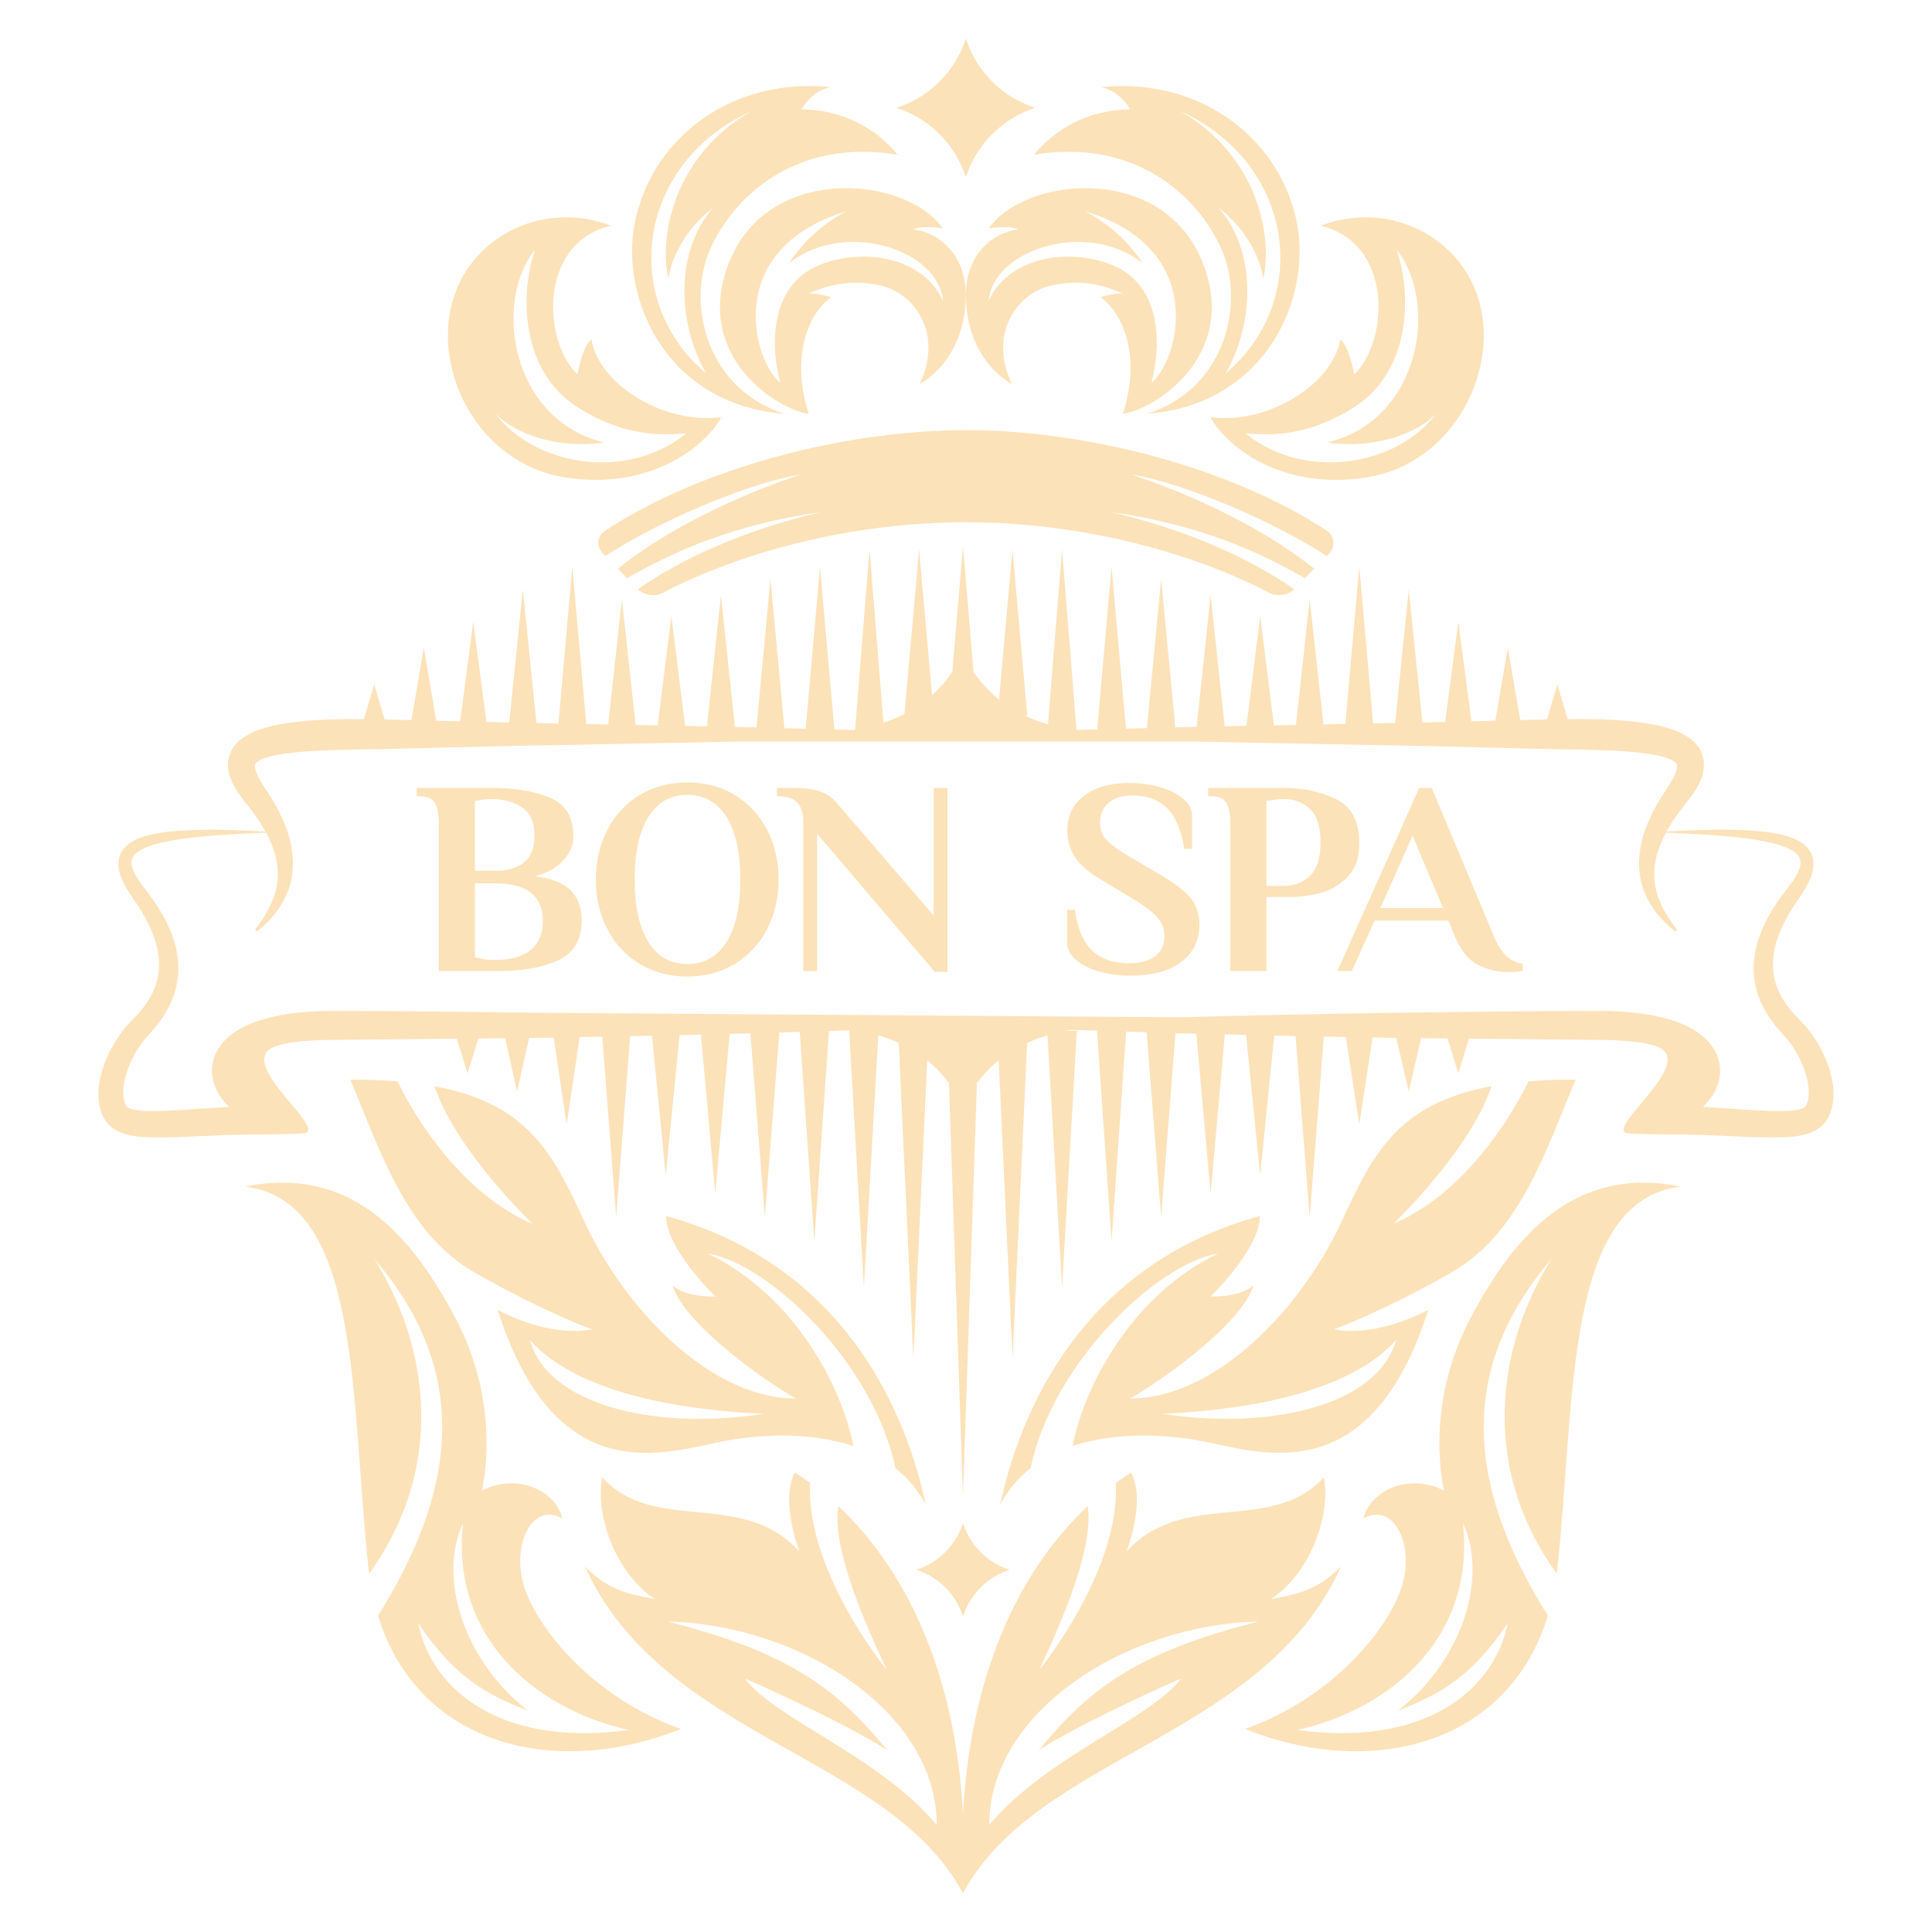 <?xml version="1.0" encoding="UTF-8"?> <svg xmlns="http://www.w3.org/2000/svg" width="780" height="780" viewBox="0 0 780 780" fill="none"><path d="M228.094 192.74C260.748 197.968 283.627 181.835 291.271 168.393C267.79 171.593 241.567 154.828 238.785 137.054C235.32 139.143 233.108 151.129 233.108 151.129C219.187 137.839 217.128 98.225 246.673 91.121C220.063 80.961 191.619 94.556 183.262 119.739C173.784 148.407 192.547 187.064 228.094 192.74ZM215.997 100.854C209.699 119.229 210.473 149.508 232.609 164.031C254.745 178.523 273.11 174.966 277.084 174.966C252.859 194.564 215.671 187.93 200.078 167.017C206.978 174.243 223.437 181.509 243.962 178.666C205.755 169.351 199.212 121.492 215.997 100.854ZM541.073 137.054C538.29 154.828 512.068 171.583 488.587 168.393C496.23 181.835 519.11 197.968 551.763 192.74C587.311 187.064 606.094 148.407 596.596 119.739C588.228 94.556 559.794 80.971 533.184 91.121C562.729 98.235 560.661 137.839 546.749 151.129C546.749 151.129 544.538 139.143 541.073 137.054ZM563.871 100.854C580.656 121.492 574.113 169.351 535.916 178.666C556.441 181.499 572.9 174.243 579.8 167.017C564.207 187.93 527.019 194.554 502.794 174.966C506.799 174.966 525.133 178.523 547.269 164.031C569.395 149.508 570.169 119.219 563.871 100.854ZM380.639 92.161C379.987 91.325 379.355 90.459 378.642 89.685C361.286 70.688 309.615 67.427 294.349 105.93C279.082 144.433 315.261 165.998 326.523 167.017C320.581 149.182 323.119 129.472 335.512 119.912C332.373 119.077 328.612 118.302 326.37 118.536C332.73 115.785 341.637 112.799 352.623 114.745C354.926 114.98 357.189 115.581 359.339 116.508C359.37 116.508 359.4 116.508 359.431 116.539C368.124 120.238 374.84 129.054 374.84 140.407C374.84 144.953 373.76 149.875 371.314 155.073C384.217 147.602 390.912 131.897 389.801 116.274C389.74 115.826 389.71 115.408 389.649 114.959C389.587 114.48 389.526 114.032 389.465 113.553C387.468 101.191 378.204 93.69 368.766 92.671C370.998 91.386 376.012 91.529 380.639 92.161ZM380.731 121.492C373.2 104.737 350.707 99.805 332.159 106.47C311.338 113.94 310.624 137.921 314.986 154.471C304.234 146.043 291.271 100.589 341.749 85.292C332.159 90.255 324.189 97.685 318.451 106.348C318.716 106.133 318.961 105.93 319.226 105.716C341.749 88.757 378.968 100.854 380.731 121.492ZM390.382 113.553C390.321 114.032 390.26 114.48 390.199 114.959C390.138 115.408 390.107 115.826 390.077 116.274C388.945 131.897 395.631 147.613 408.533 155.073C399.932 136.912 408.268 121.737 420.427 116.539C420.457 116.508 420.488 116.508 420.518 116.508C422.669 115.581 424.941 114.99 427.235 114.745C438.231 112.809 447.128 115.795 453.488 118.536C451.276 118.302 447.485 119.077 444.346 119.912C456.739 129.472 459.276 149.182 453.335 167.017C464.596 165.998 500.796 144.433 485.509 105.93C470.253 67.427 418.582 70.688 401.226 89.685C400.513 90.459 399.881 91.325 399.229 92.161C403.855 91.529 408.91 91.386 411.091 92.671C401.644 93.68 392.38 101.18 390.382 113.553ZM460.632 105.726C460.897 105.94 461.141 106.144 461.406 106.358C455.669 97.695 447.699 90.255 438.109 85.302C488.587 100.6 475.623 146.063 464.871 154.482C469.233 137.931 468.551 113.95 447.699 106.48C429.181 99.815 406.658 104.747 399.127 121.502C400.89 100.854 438.109 88.757 460.632 105.726ZM417.441 62.474C457.646 55.808 483.247 78.331 493.163 100.62C502.447 121.502 495.7 156.418 463.292 167.027C511.925 163.267 530.677 118.547 523.034 87.361C514.758 53.576 482.533 31.267 444.478 35.181C450.542 36.434 454.395 40.919 456.311 44.2C446.985 44.19 430.435 46.85 417.441 62.474ZM494.834 150.741C506.779 129.829 507.115 100.854 491.848 83.712C498.146 88.696 507.258 97.807 510.101 112.36C513.923 94.352 507.115 62.474 476.561 44.883C523.034 66.112 529.668 121.492 494.834 150.741ZM211.156 638.971C206.825 622.359 215.457 606.349 227.075 613.075C224.415 601.783 208.792 594.496 194.544 601.783C194.544 601.783 203.023 568.712 184.088 532.573C165.509 497.117 140.713 470.619 98.959 479.048C146.033 484.785 141.437 564.625 148.754 632.999C148.846 633.774 148.938 634.579 149.05 635.333C182.355 588.881 170.706 539.208 151.078 508.205C192.271 556.085 182.294 604.952 152.627 652.271C168.668 704.818 224.171 718.312 274.852 698.031C238.194 685.037 215.457 655.553 211.156 638.971ZM168.892 655.339C183.558 677.148 196.226 684.017 213.164 690.642C186.279 669.729 176.994 635.894 186.941 614.981C181.958 660.231 214.896 689.623 253.848 698.469C197.204 706 172.979 677.923 168.892 655.339ZM316.566 167.017C284.157 156.418 277.411 121.492 286.695 100.61C296.611 78.331 322.212 55.808 362.417 62.463C349.423 46.84 332.872 44.18 323.557 44.18C325.473 40.898 329.326 36.414 335.389 35.16C297.335 31.247 265.099 53.556 256.834 87.341C249.211 118.536 267.943 163.256 316.566 167.017ZM303.307 44.873C272.753 62.463 265.935 94.342 269.767 112.35C272.6 97.807 281.711 88.696 288.05 83.702C272.753 100.844 273.12 129.818 285.064 150.731C250.199 121.492 256.824 66.112 303.307 44.873ZM389.934 71.523C394.235 58.234 404.63 47.839 417.92 43.538C404.63 39.237 394.235 28.872 389.934 15.583C385.633 28.872 375.238 39.237 361.948 43.538C375.238 47.828 385.633 58.224 389.934 71.523ZM536.629 223.416C539.259 220.726 538.78 216.303 535.61 214.213C496.597 188.582 438.262 173.652 389.995 173.652C341.759 173.652 283.413 188.582 244.38 214.213C241.037 216.425 240.589 220.542 243.392 223.416L244.441 224.466C263.948 211.564 300.953 195.135 323.302 191.578C304.988 197.581 273.63 210.341 249.435 229.603L253.165 233.424C272.733 222.285 296.061 211.859 331.129 206.784C300.331 214.132 275.627 225.302 257.527 237.878C259.046 239.427 261.41 240.293 263.713 240.293C265.028 240.293 266.281 240.028 267.392 239.458C299.628 222.519 344.817 210.84 390.015 210.84C435.235 210.84 480.434 222.519 512.659 239.458C515.676 241.037 520.129 240.324 522.514 237.878C513.464 231.61 502.743 225.658 490.462 220.369C478.181 215.08 464.291 210.453 448.912 206.774C483.98 211.849 507.309 222.275 526.845 233.414L530.575 229.592C506.412 210.331 475.012 197.571 456.739 191.568C479.078 195.125 516.063 211.554 535.6 224.456L536.629 223.416ZM376.94 369.633L338.406 324.862C336.612 322.528 334.401 320.826 331.741 319.756C329.081 318.675 325.677 318.146 321.499 318.146H313.672V321.488H314.212C317.891 321.488 320.49 322.385 322.008 324.179C323.527 325.973 324.311 328.449 324.311 331.588V392.043H329.896V336.602L377.388 392.37H382.525V318.146H376.94V369.633ZM469.539 353.826L455.74 345.673C451.643 343.288 448.687 341.127 446.843 339.221C445.019 337.336 444.122 334.921 444.122 332.026C444.122 328.653 445.284 325.993 447.648 324.046C449.982 322.1 453.172 321.152 457.207 321.152C463.037 321.152 467.664 322.823 471.098 326.197C474.533 329.54 476.897 335.043 478.151 342.656H481.29V329.54C481.29 326.849 480.067 324.495 477.59 322.426C475.144 320.367 471.975 318.808 468.092 317.738C464.209 316.637 460.173 316.097 455.995 316.097C448.321 316.097 442.196 317.83 437.681 321.264C433.166 324.699 430.903 329.356 430.903 335.247C430.903 339.425 431.984 343.104 434.104 346.243C436.223 349.382 439.811 352.399 444.794 355.293L458.563 363.599C462.538 366.045 465.432 368.318 467.317 370.407C469.172 372.496 470.1 375.034 470.1 378.02C470.1 381.546 468.846 384.237 466.308 386.082C463.771 387.967 460.336 388.894 456.005 388.894C449.584 388.894 444.591 387.223 441.013 383.85C437.426 380.507 435.072 375.003 433.961 367.39H430.822V380.507C430.822 383.197 432.045 385.552 434.501 387.62C436.978 389.649 440.147 391.238 444.03 392.308C447.913 393.389 451.949 393.919 456.127 393.919C465.085 393.919 471.985 392.094 476.887 388.395C481.789 384.695 484.235 379.61 484.235 373.098C484.235 369.062 483.073 365.627 480.801 362.733C478.497 359.859 474.737 356.903 469.539 353.826ZM296.764 321.03C291.149 317.595 284.728 315.893 277.502 315.893C270.277 315.893 263.825 317.595 258.179 321.03C252.564 324.464 248.202 329.183 245.155 335.155C242.077 341.097 240.558 347.762 240.558 355.079C240.558 362.397 242.077 369.031 245.155 375.003C248.202 380.976 252.564 385.664 258.179 389.098C263.825 392.533 270.277 394.265 277.502 394.265C284.728 394.265 291.149 392.533 296.764 389.098C302.349 385.664 306.68 380.976 309.758 375.003C312.805 369.031 314.324 362.397 314.324 355.079C314.324 347.762 312.805 341.097 309.758 335.155C306.68 329.183 302.349 324.464 296.764 321.03ZM293.299 380.323C289.569 386.265 284.28 389.22 277.502 389.22C270.725 389.22 265.466 386.265 261.757 380.323C258.077 374.382 256.233 365.984 256.233 355.079C256.233 344.174 258.088 335.756 261.757 329.805C265.456 323.893 270.715 320.907 277.502 320.907C284.28 320.907 289.569 323.893 293.299 329.805C297.029 335.746 298.884 344.174 298.884 355.079C298.884 365.984 297.039 374.382 293.299 380.323ZM160.464 436.57C154.696 436.091 148.367 435.856 141.467 435.856C153.381 464.382 163.929 497.749 191.232 513.515C218.535 529.261 239.03 536.721 239.03 536.721C220.96 539.952 201.963 529.373 200.914 528.802C224.425 602.435 268.238 586.516 292.137 581.848C306.324 579.097 326.818 577.904 344.501 583.795C340.709 563.005 322.783 523.992 285.839 506.106C310.451 510.203 352.633 550.224 361.5 592.733C366.402 596.585 370.611 601.457 373.781 607.551C363.834 561.068 334.625 508.858 268.901 490.941C268.901 504.2 288.825 523.472 288.825 523.472C275.739 523.472 272.009 519.375 271.591 518.876C274.965 532.165 303.042 554.067 321.325 564.635C286.165 564.635 251.82 527.447 236.135 493.601C223.529 466.42 213.826 445.691 175.435 438.547C180.847 455.19 196.878 476 214.896 494.049C187.675 482.39 168.801 453.681 160.464 436.57ZM308.209 570.811C262.745 577.741 220.869 566.572 213.938 541.001C235.412 565.073 284.188 569.67 308.209 570.811ZM737.838 429.487C735.749 423.963 732.855 418.888 728.992 414.373C728.095 413.272 726.781 412.039 726.037 411.203C725.201 410.307 724.304 409.471 723.53 408.543L721.287 405.731L719.372 402.744C717.068 398.678 715.815 394.204 715.784 389.547C715.754 384.92 716.915 380.109 718.893 375.533C720.859 370.968 723.519 366.575 726.475 362.356C728.085 360.053 729.614 357.668 730.776 354.886C731.377 353.51 731.825 351.991 732.06 350.34C732.274 348.699 732.152 346.845 731.489 345.143C730.837 343.441 729.634 342.004 728.381 340.964C727.097 339.976 725.751 339.201 724.376 338.63C721.685 337.468 718.943 336.837 716.253 336.358C710.841 335.43 705.44 335.165 700.089 335.043C690.948 334.778 681.867 335.257 672.817 335.695C672.97 335.43 673.082 335.155 673.235 334.921C674.998 331.782 677.118 328.796 679.391 325.901L681.123 323.69C681.755 322.885 682.407 322.049 683.039 321.152C684.293 319.389 685.516 317.503 686.504 315.21C687.462 312.968 688.298 310.074 687.727 306.639C687.523 304.937 686.769 303.266 685.872 301.829C684.914 300.453 683.814 299.291 682.672 298.425C678.106 295.021 673.826 294.002 669.678 292.932C661.433 291.199 653.515 290.659 645.606 290.394C641.336 290.272 637.127 290.272 632.908 290.333L628.76 276.351L624.551 290.445C623.776 290.476 622.971 290.476 622.186 290.506L613.758 290.71L608.744 261.471L603.699 290.955L594.048 291.189L588.758 251.045L583.438 291.464L575.764 291.648L574.246 291.678L568.753 238.031L563.259 291.892L554.362 292.076L548.777 228.716L543.162 292.28L534.316 292.463L528.761 242.016L523.207 292.677L514.31 292.861L508.786 248.65L503.232 293.064L494.416 293.217L488.77 240.283L483.124 293.452H482.92L474.492 293.666L468.785 233.72L463.047 293.972L454.568 294.186L448.769 228.736L442.97 294.481L434.603 294.685L428.773 221.776L423.097 292.453C419.601 291.434 416.432 290.211 413.598 288.866H414.73L408.757 221.867L403.346 282.476C399.198 279.102 395.876 275.331 393.042 271.336L388.772 220.379L384.471 271.336C382.138 274.618 379.508 277.788 376.288 280.651L371.059 221.867L365.148 288.274C362.58 289.589 359.737 290.751 356.669 291.77L351.054 221.786L345.224 294.614C345.071 294.644 344.959 294.675 344.776 294.705L336.857 294.501L331.058 228.757L325.29 294.206L316.688 293.992L311.042 233.74L305.427 293.686L297.029 293.472H296.703L291.057 240.304L285.411 293.238L276.595 293.085L271.041 248.671L265.517 292.881L256.62 292.698L251.066 242.036L245.542 292.484L236.675 292.3L231.06 228.736L225.475 292.096L216.578 291.913L211.085 238.051L205.592 291.699L204.216 291.668L196.389 291.454L191.069 251.066L185.779 291.21L176.128 290.975L171.083 261.491L166.1 290.731L157.763 290.527C156.958 290.496 156.122 290.496 155.287 290.466L151.078 276.371L146.93 290.323C142.782 290.292 138.593 290.292 134.354 290.415C126.465 290.68 118.557 291.22 110.281 292.952C106.164 294.033 101.853 295.042 97.287 298.446C96.187 299.312 95.045 300.474 94.118 301.849C93.221 303.286 92.477 304.958 92.233 306.66C91.662 310.094 92.498 312.989 93.486 315.231C94.475 317.534 95.698 319.409 96.921 321.172C97.552 322.069 98.205 322.905 98.867 323.71L100.6 325.922C102.842 328.816 104.962 331.802 106.755 334.941C106.878 335.175 107.02 335.451 107.173 335.716C98.093 335.267 89.012 334.788 79.87 335.063C74.52 335.186 69.149 335.451 63.737 336.378C61.016 336.857 58.305 337.479 55.584 338.651C54.239 339.221 52.863 339.996 51.579 340.984C50.325 342.034 49.164 343.461 48.501 345.163C47.818 346.865 47.696 348.72 47.9 350.361C48.165 352.001 48.613 353.53 49.184 354.906C50.346 357.688 51.874 360.073 53.485 362.376C56.471 366.585 59.131 370.978 61.067 375.554C63.065 380.12 64.237 384.93 64.206 389.567C64.175 394.224 62.922 398.709 60.588 402.765L58.672 405.751L56.461 408.564C55.656 409.491 54.789 410.327 53.953 411.224C53.179 412.059 51.864 413.282 50.998 414.393C47.115 418.908 44.251 423.983 42.152 429.507C40.236 435.031 38.595 441.217 40.654 448.3C41.224 450.033 41.877 451.704 43.517 453.62C45.016 455.353 46.983 456.514 48.685 457.207C52.15 458.522 55.258 458.879 58.122 459.062C63.89 459.388 69.261 459.154 74.642 458.971L90.561 458.288C101.14 457.9 111.647 458.165 122.165 457.605C134.109 456.973 94.118 429.079 110.842 422.567C116.101 420.508 123.836 420.151 130.644 419.876L184.444 419.367L188.776 433.319L193.107 419.275L203.951 419.153L208.761 440.718L213.602 419.061L216.945 419.03C219.126 419 221.337 418.939 223.518 418.908L228.777 453.916L234.036 418.694C237.083 418.663 240.1 418.602 243.147 418.541L248.762 491.4L254.409 418.337C257.333 418.276 260.258 418.215 263.224 418.154L268.778 474.584L274.363 417.889C277.227 417.828 280.132 417.736 282.995 417.685L288.764 482.024L294.563 417.41C297.376 417.318 300.148 417.288 302.96 417.196L308.79 491.4L314.64 416.839C317.391 416.748 320.133 416.656 322.885 416.574L328.765 501.143L334.676 416.218C337.397 416.126 340.108 416.034 342.829 415.953L348.771 519.722L354.6 417.981C357.586 418.878 360.338 419.897 362.845 421.058L368.756 548.482L374.341 428.07C377.776 430.883 380.639 433.951 383.126 437.242L388.772 604.463L394.408 437.222C396.884 433.94 399.758 430.863 403.193 428.05L408.778 548.461L414.689 421.038C417.196 419.907 419.917 418.888 422.903 417.991L428.784 519.701L434.756 416.167H430.394C431.046 416.014 431.647 415.902 432.31 415.779C435.836 415.902 439.362 415.993 442.889 416.105L448.769 501.122L454.649 416.472C457.401 416.564 460.173 416.656 462.925 416.737L468.775 491.379L474.574 417.125C475.236 417.125 475.888 417.155 476.541 417.186C478.691 417.247 480.841 417.277 482.992 417.339L488.76 482.003L494.498 417.604C497.362 417.665 500.236 417.756 503.069 417.818L508.776 474.574L514.422 418.093C517.286 418.154 520.19 418.215 523.054 418.276L528.761 491.4L534.469 418.49C537.424 418.551 540.38 418.613 543.366 418.674L548.767 453.926L554.148 418.857L563.015 419.041H563.728L568.742 440.728L573.757 419.132L584.386 419.255L588.748 433.319L593.049 419.336L649.265 419.876C656.103 420.141 663.839 420.508 669.097 422.567C685.821 429.079 645.83 456.973 657.775 457.605C668.262 458.176 678.8 457.9 689.348 458.288L705.297 458.971C710.648 459.154 716.019 459.388 721.817 459.062C724.681 458.879 727.79 458.522 731.255 457.207C732.957 456.525 734.903 455.353 736.422 453.62C738.063 451.704 738.725 450.033 739.286 448.3C741.354 441.197 739.744 435.011 737.838 429.487ZM729.655 445.141C729.441 445.915 728.941 446.72 728.788 446.782C728.554 447.016 728.187 447.322 727.413 447.587C725.914 448.096 723.682 448.484 721.226 448.514C716.385 448.728 711.127 448.361 705.878 448.066L689.959 447.016C689.154 446.955 688.318 446.955 687.513 446.894C688.889 445.548 690.204 444.06 691.335 442.297C692.68 440.3 693.699 437.813 694.199 435.153C694.739 432.493 694.413 429.507 693.536 426.878C692.67 424.157 691.06 422.067 689.419 420.162C687.686 418.46 685.832 416.992 683.956 415.861C680.165 413.588 676.282 412.192 672.46 411.173C664.786 409.084 657.194 408.452 649.703 408.187C645.912 408.126 642.263 408.126 638.706 408.156L627.893 408.187L606.267 408.37L563.045 408.88C534.224 409.359 505.393 409.868 476.571 410.704L216.996 408.88L173.743 408.37L152.148 408.187L141.335 408.156C137.747 408.126 134.14 408.126 130.338 408.187C122.837 408.452 115.255 409.084 107.581 411.173C103.728 412.192 99.876 413.588 96.085 415.861C94.169 416.992 92.324 418.46 90.622 420.162C88.981 422.078 87.341 424.167 86.495 426.878C85.598 429.507 85.272 432.493 85.843 435.153C86.352 437.813 87.341 440.29 88.676 442.297C89.807 444.06 91.122 445.548 92.528 446.894C91.692 446.955 90.887 446.955 90.052 447.016L74.132 448.066C68.904 448.361 63.615 448.718 58.774 448.514C56.359 448.484 54.117 448.096 52.618 447.587C51.844 447.322 51.457 447.016 51.212 446.782C51.09 446.72 50.58 445.915 50.346 445.141C49.245 441.941 49.775 437.079 51.273 432.687C52.741 428.203 55.064 423.81 57.989 420.141C58.315 419.662 58.703 419.244 59.09 418.827L60.374 417.39C61.332 416.309 62.321 415.27 63.207 414.128L65.806 410.602C66.55 409.318 67.325 408.064 68.048 406.78C70.831 401.522 72.257 395.335 71.962 389.363C71.697 383.391 69.903 377.714 67.396 372.67C64.889 367.594 61.781 362.988 58.407 358.687C56.858 356.689 55.36 354.682 54.341 352.593C53.291 350.534 52.761 348.445 53.291 346.885C53.709 345.306 55.411 343.869 57.531 342.788C59.62 341.708 62.076 340.934 64.583 340.342C69.567 339.15 74.826 338.396 80.054 337.896C89.104 336.969 98.245 336.582 107.418 336.133C110.648 342.014 112.554 348.445 112.075 355.038C111.535 362.121 107.927 368.96 103.209 374.993C103.025 375.207 103.025 375.533 103.209 375.737C103.423 376.002 103.779 376.033 104.044 375.829C110.139 370.957 115.428 364.272 117.456 355.935C119.342 347.599 117.691 338.671 114.287 331.201C112.646 327.348 110.638 323.761 108.406 320.388L106.735 317.881C106.256 317.137 105.777 316.382 105.359 315.669C104.493 314.201 103.718 312.713 103.331 311.399C102.883 310.084 102.821 309.004 103.005 308.617C103.127 308.26 103.3 307.985 104.167 307.394C105.869 306.201 109.303 305.213 112.676 304.642C119.637 303.45 127.22 303.093 134.782 302.818C142.344 302.583 150.018 302.522 157.784 302.339L204.236 301.207L297.07 299.414H482.92L575.785 301.207L622.207 302.339C629.972 302.522 637.677 302.573 645.239 302.818C652.801 303.083 660.384 303.45 667.314 304.642C670.687 305.213 674.122 306.191 675.854 307.394C676.72 307.995 676.873 308.26 676.985 308.617C677.169 309.004 677.108 310.084 676.69 311.399C676.272 312.713 675.528 314.201 674.662 315.669C674.244 316.382 673.734 317.137 673.255 317.881L671.615 320.388C669.372 323.761 667.344 327.348 665.734 331.201C662.3 338.671 660.659 347.599 662.534 355.935C664.562 364.272 669.882 370.957 675.976 375.829C676.211 376.043 676.608 376.012 676.812 375.737C676.996 375.523 676.996 375.197 676.812 374.993C672.063 368.96 668.445 362.121 667.915 355.038C667.467 348.434 669.383 342.014 672.603 336.133C681.745 336.582 690.886 336.969 699.936 337.896C705.195 338.406 710.423 339.15 715.438 340.342C717.914 340.944 720.37 341.718 722.49 342.788C724.61 343.858 726.312 345.295 726.73 346.885C727.239 348.434 726.699 350.534 725.68 352.593C724.661 354.682 723.173 356.689 721.614 358.687C718.24 362.988 715.101 367.584 712.625 372.67C710.118 377.714 708.324 383.391 708.059 389.363C707.733 395.335 709.16 401.522 711.942 406.78C712.655 408.064 713.44 409.318 714.215 410.602L716.813 414.128C717.71 415.26 718.699 416.309 719.647 417.39L720.9 418.827C721.287 419.244 721.675 419.662 722.031 420.141C724.956 423.82 727.26 428.203 728.727 432.687C730.215 437.079 730.755 441.941 729.655 445.141ZM215.905 353.826C220.838 352.572 224.66 350.422 227.401 347.405C230.122 344.388 231.468 341.158 231.468 337.723C231.468 329.866 228.329 324.637 222.03 322.039C215.701 319.409 207.874 318.125 198.458 318.125H168.23V321.468H169.331C172.469 321.468 174.559 322.395 175.608 324.22C176.658 326.044 177.158 328.877 177.158 332.668V392.023H201.8C211.421 392.023 219.33 390.525 225.546 387.6C231.733 384.645 234.841 379.294 234.841 371.528C234.841 361 228.543 355.11 215.905 353.826ZM191.741 323.384L193.739 323.058C194.87 322.762 196.43 322.609 198.458 322.609C203.39 322.609 207.508 323.741 210.82 326.013C214.132 328.286 215.803 332.016 215.803 337.153C215.803 342.228 214.397 345.907 211.594 348.18C208.782 350.452 204.96 351.584 200.119 351.584H191.721V323.384H191.741ZM214.295 383.513C211.044 386.204 206.315 387.549 200.139 387.549H199.568C197.479 387.549 195.624 387.366 193.984 386.978C193.301 386.917 192.547 386.713 191.741 386.408V356.628H200.139C212.838 356.628 219.167 361.795 219.167 372.068C219.167 377.011 217.546 380.833 214.295 383.513ZM548.788 340.628C548.788 331.67 545.679 325.697 539.442 322.671C533.225 319.623 526.265 318.125 518.56 318.125H487.761V321.468H488.893C492.032 321.468 494.121 322.395 495.16 324.22C496.21 326.044 496.709 328.877 496.709 332.668V392.023H511.283V362.122H521.913C525.256 362.122 528.965 361.581 532.991 360.542C537.027 359.492 540.665 357.372 543.896 354.182C547.167 350.962 548.788 346.447 548.788 340.628ZM528.863 353.622C526.03 356.312 522.412 357.658 518.02 357.658H511.304V323.394L513.546 323.068C514.738 322.772 516.409 322.62 518.56 322.62C522.677 322.62 526.122 323.965 528.924 326.655C531.727 329.346 533.134 333.789 533.134 340.067C533.134 346.417 531.697 350.931 528.863 353.622ZM603.087 377.898L578.027 318.125H572.982L539.941 392.023H545.771L554.974 371.65H584.753L587.321 377.898C589.706 383.666 592.814 387.519 596.616 389.485C600.407 391.483 604.677 392.472 609.376 392.472C611.618 392.472 613.411 392.258 614.757 391.901V389.088C609.814 388.599 605.931 384.859 603.087 377.898ZM557.297 366.616L570.291 337.377L582.603 366.616H557.297ZM508.664 490.931C442.95 508.858 413.731 561.068 403.784 607.541C406.954 601.447 411.163 596.575 416.065 592.723C424.931 550.214 467.114 510.193 491.726 506.096C454.772 523.992 436.855 562.994 433.064 583.785C450.746 577.904 471.241 579.097 485.428 581.838C509.326 586.496 553.139 602.415 576.651 528.792C575.601 529.363 556.604 539.931 538.535 536.711C538.535 536.711 559.03 529.24 586.333 513.505C613.636 497.728 624.184 464.372 636.097 435.846C629.198 435.846 622.869 436.081 617.101 436.56C608.764 453.671 589.89 482.38 562.678 494.029C580.687 475.99 596.728 455.169 602.14 438.527C563.759 445.671 554.046 466.4 541.44 493.581C525.755 527.426 491.41 564.615 456.249 564.615C474.533 554.036 502.61 532.145 505.984 518.855C505.566 519.365 501.836 523.452 488.75 523.452C488.74 523.462 508.664 504.2 508.664 490.931ZM563.626 540.991C556.696 566.561 514.82 577.731 469.356 570.801C493.377 569.67 542.153 565.073 563.626 540.991ZM593.467 532.573C574.531 568.712 583.01 601.783 583.01 601.783C568.763 594.496 553.139 601.783 550.479 613.075C562.098 606.359 570.73 622.37 566.398 638.971C562.098 655.553 539.371 685.037 502.682 698.031C553.374 718.312 608.876 704.808 624.907 652.271C595.25 604.952 585.273 556.085 626.456 508.205C606.828 539.208 595.179 588.891 628.484 635.333C628.607 634.589 628.698 633.784 628.78 632.999C636.097 564.625 631.501 484.785 678.575 479.048C636.841 470.619 612.046 497.117 593.467 532.573ZM608.672 655.339C604.575 677.923 580.35 706 523.717 698.469C562.668 689.623 595.617 660.231 590.623 614.981C600.57 635.894 591.276 669.729 564.401 690.642C581.339 684.017 594.007 677.148 608.672 655.339ZM388.792 614.981C385.898 623.878 378.907 630.869 369.979 633.774C378.907 636.638 385.898 643.629 388.792 652.567C391.656 643.639 398.648 636.648 407.585 633.774C398.658 630.879 391.666 623.888 388.792 614.981ZM541.44 632.428C533.195 640.673 526.591 643.272 513.036 645.606C527.702 636.434 537.557 613.075 534.458 596.473C512.985 619.74 478.446 600.835 454.853 626.314C455.179 625.417 462.619 605.707 456.678 594.506C454.619 595.79 452.56 597.197 450.522 598.654C452.193 634.558 419.601 674.111 419.601 674.111C429.67 652.607 441.645 624.286 439.138 608.071C413.507 632 391.972 672.654 388.803 732.304C385.603 672.654 364.068 632 338.437 608.071C335.93 624.296 347.905 652.607 357.974 674.111C357.974 674.111 325.382 634.558 327.053 598.654C325.025 597.187 322.956 595.79 320.897 594.506C314.956 605.707 322.395 625.417 322.722 626.314C299.128 600.835 264.59 619.74 243.116 596.473C240.008 613.085 249.863 636.444 264.539 645.606C250.974 643.272 244.38 640.673 236.135 632.428C267.617 701.995 358.871 708.385 388.772 764.367C388.772 764.397 388.772 764.397 388.772 764.428L388.803 764.397V764.367C418.694 708.395 509.979 701.995 541.44 632.428ZM300.769 677.689C328.398 689.663 355.497 704.033 358.483 707.019C338.141 681.867 318.604 667.11 269.563 654.656C323.894 656.032 378.204 691.549 378.204 736.768C354.743 708.864 312.928 694.056 300.769 677.689ZM476.795 677.689C464.637 694.056 422.822 708.874 399.371 736.768C399.371 691.549 453.671 656.032 508.012 654.656C458.991 667.11 439.434 681.867 419.112 707.019C422.098 704.033 449.197 689.663 476.795 677.689Z" fill="#FCE2B8"></path></svg> 